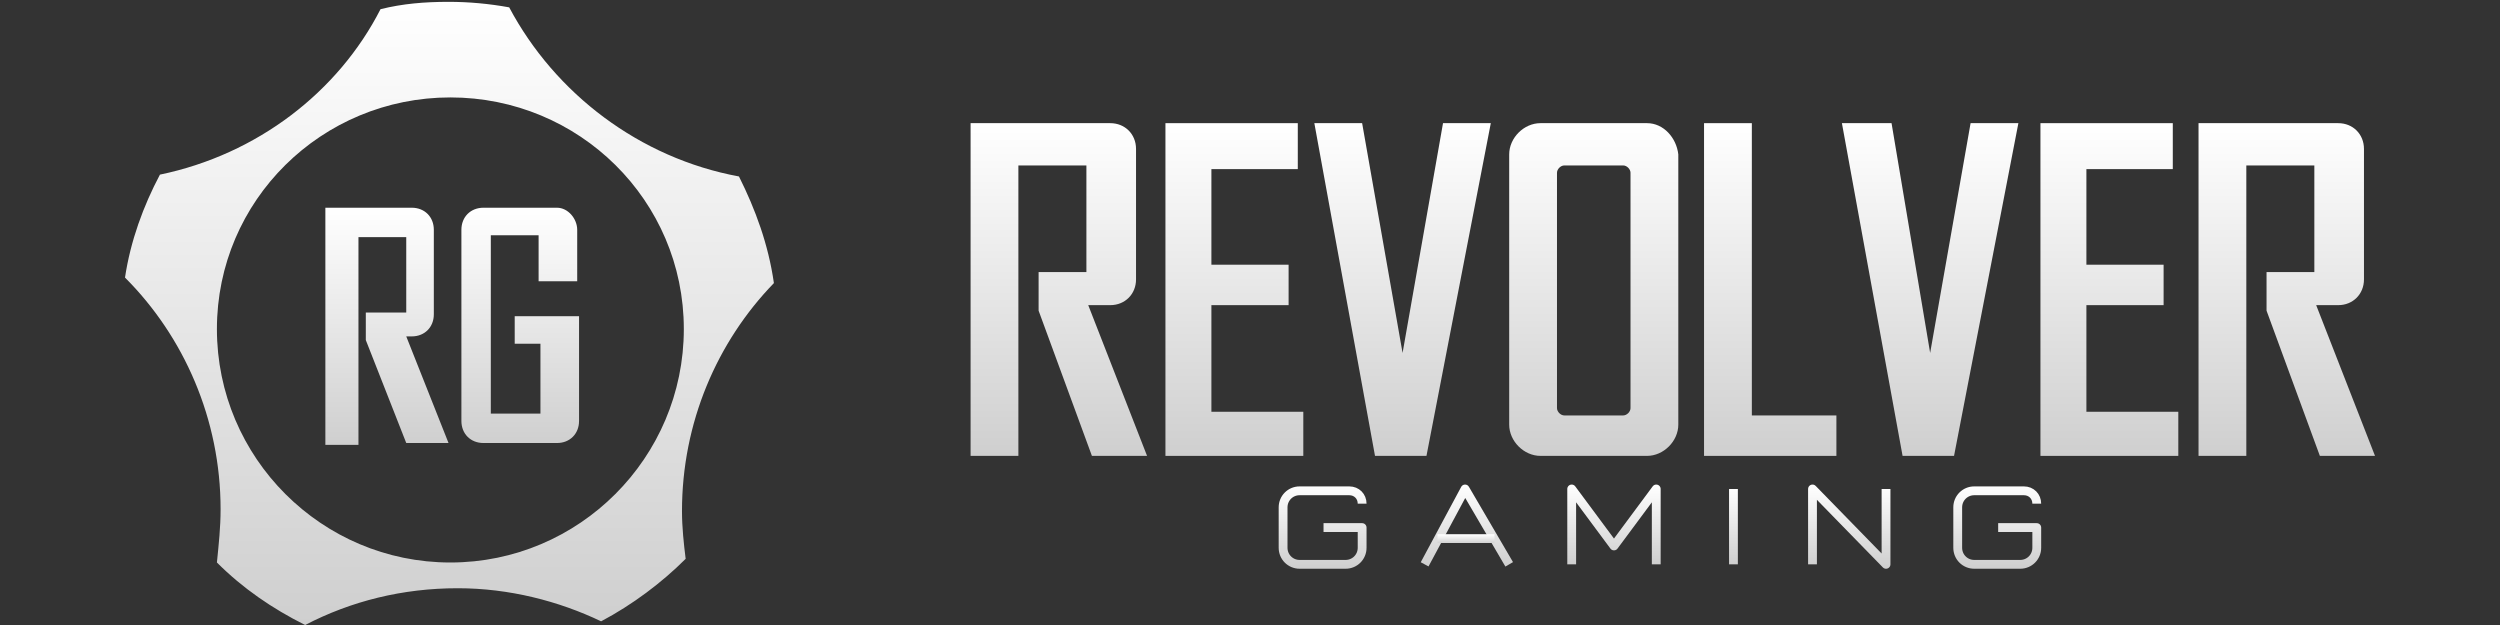 <?xml version="1.0" encoding="utf-8"?>
<!-- Generator: Adobe Illustrator 25.2.3, SVG Export Plug-In . SVG Version: 6.00 Build 0)  -->
<svg version="1.1" id="Layer_2" xmlns="http://www.w3.org/2000/svg" xmlns:xlink="http://www.w3.org/1999/xlink" x="0px" y="0px"
	 viewBox="0 0 136 34" style="enable-background:new 0 0 136 34;" xml:space="preserve">
<rect x="0" y="0" width="136" height="34" fill="#333333" stroke="none"/>
<style type="text/css">
	.st0{fill:url(#SVGID_1_);}
	.st1{fill:url(#SVGID_2_);}
	.st2{fill:url(#SVGID_3_);}
	.st3{fill:url(#SVGID_4_);}
	.st4{fill:url(#SVGID_5_);}
	.st5{fill:url(#SVGID_6_);}
	.st6{fill:url(#SVGID_7_);}
	.st7{fill:url(#SVGID_8_);}
	.st8{fill:url(#SVGID_9_);}
	.st9{fill:url(#SVGID_10_);}
	.st10{fill:url(#SVGID_11_);}
	.st11{fill:none;stroke:url(#SVGID_12_);stroke-width:0.48;stroke-linejoin:round;stroke-miterlimit:10;}
	.st12{fill:none;stroke:url(#SVGID_13_);stroke-width:0.48;stroke-linejoin:round;stroke-miterlimit:10;}
	.st13{fill:none;stroke:url(#SVGID_14_);stroke-width:0.48;stroke-linejoin:round;stroke-miterlimit:10;}
	.st14{fill:none;stroke:url(#SVGID_15_);stroke-width:0.48;stroke-linejoin:round;stroke-miterlimit:10;}
	.st15{fill:none;stroke:url(#SVGID_16_);stroke-width:0.48;stroke-linejoin:round;stroke-miterlimit:10;}
	.st16{fill:none;stroke:url(#SVGID_17_);stroke-width:0.48;stroke-linejoin:round;stroke-miterlimit:10;}
	.st17{fill:none;stroke:url(#SVGID_18_);stroke-width:0.48;stroke-linejoin:round;stroke-miterlimit:10;}
</style>
<g>
	<g>
		<linearGradient id="SVGID_1_" gradientUnits="userSpaceOnUse" x1="24.511" y1="34" x2="24.511" y2="7.293941e-02">
			<stop  offset="0" style="stop-color:#CFCFCF"/>
			<stop  offset="1" style="stop-color:#FFFFFF"/>
		</linearGradient>
		<path class="st0" d="M8.7,9.5c-0.9,1.7-1.6,3.6-1.9,5.6c3.2,3.2,5.2,7.7,5.2,12.6c0,1-0.1,1.9-0.2,2.9c1.4,1.4,3,2.5,4.8,3.4
			c2.5-1.3,5.3-2,8.3-2c2.8,0,5.5,0.7,7.8,1.8c1.7-0.9,3.3-2.1,4.6-3.4c-0.1-0.8-0.2-1.7-0.2-2.6c0-4.8,1.9-9.2,5-12.4
			c-0.3-2.1-1-4-1.9-5.8c-5.4-1-10-4.5-12.5-9.2c-1.1-0.2-2.2-0.3-3.3-0.3c-1.3,0-2.5,0.1-3.7,0.4C18.4,5,14,8.4,8.7,9.5z
			 M37.2,17.9c0,7-5.7,12.7-12.7,12.7s-12.7-5.7-12.7-12.7S17.5,5.3,24.5,5.3S37.2,10.9,37.2,17.9z"/>
		<linearGradient id="SVGID_2_" gradientUnits="userSpaceOnUse" x1="21.073" y1="24.162" x2="21.073" y2="11.305">
			<stop  offset="0" style="stop-color:#CFCFCF"/>
			<stop  offset="1" style="stop-color:#FFFFFF"/>
		</linearGradient>
		<path class="st1" d="M17.7,11.3v12.9h1.8V12.9h2.6V17h-2.2v1.5l2.2,5.6h2.3l-2.3-5.8h0.3c0.7,0,1.2-0.5,1.2-1.2v-4.6
			c0-0.7-0.5-1.2-1.2-1.2H17.7z"/>
		<linearGradient id="SVGID_3_" gradientUnits="userSpaceOnUse" x1="28.226" y1="24.162" x2="28.226" y2="11.305">
			<stop  offset="0" style="stop-color:#CFCFCF"/>
			<stop  offset="1" style="stop-color:#FFFFFF"/>
		</linearGradient>
		<path class="st2" d="M31.4,12.5v2.8h-2.1v-2.5h-2.6v9.7h2.7v-3.8H28v-1.5h3.5v5.7c0,0.7-0.5,1.2-1.2,1.2h-4
			c-0.7,0-1.2-0.5-1.2-1.2V12.5c0-0.7,0.5-1.2,1.2-1.2h4C30.9,11.3,31.4,11.9,31.4,12.5z"/>
	</g>
	<g>
		<linearGradient id="SVGID_4_" gradientUnits="userSpaceOnUse" x1="57.536" y1="24.784" x2="57.536" y2="6.697">
			<stop  offset="0" style="stop-color:#CFCFCF"/>
			<stop  offset="1" style="stop-color:#FFFFFF"/>
		</linearGradient>
		<path class="st3" d="M52.8,6.7v18.1h2.6V9h3.7v5.8h-2.6v2.1l2.9,7.9h3l-3.2-8.2h1.2c0.8,0,1.4-0.6,1.4-1.4V8.1
			c0-0.8-0.6-1.4-1.4-1.4H52.8z"/>
		<linearGradient id="SVGID_5_" gradientUnits="userSpaceOnUse" x1="124.387" y1="24.784" x2="124.387" y2="6.697">
			<stop  offset="0" style="stop-color:#CFCFCF"/>
			<stop  offset="1" style="stop-color:#FFFFFF"/>
		</linearGradient>
		<path class="st4" d="M119.6,6.7v18.1h2.6V9h3.7v5.8h-2.6v2.1l2.9,7.9h3l-3.2-8.2h1.2c0.8,0,1.4-0.6,1.4-1.4V8.1
			c0-0.8-0.6-1.4-1.4-1.4H119.6z"/>
		<linearGradient id="SVGID_6_" gradientUnits="userSpaceOnUse" x1="67.163" y1="24.784" x2="67.163" y2="6.697">
			<stop  offset="0" style="stop-color:#CFCFCF"/>
			<stop  offset="1" style="stop-color:#FFFFFF"/>
		</linearGradient>
		<polygon class="st5" points="63.4,6.7 63.4,24.8 70.9,24.8 70.9,22.4 65.9,22.4 65.9,16.6 70.1,16.6 70.1,14.4 65.9,14.4 
			65.9,9.2 70.6,9.2 70.6,6.7 		"/>
		<linearGradient id="SVGID_7_" gradientUnits="userSpaceOnUse" x1="114.779" y1="24.784" x2="114.779" y2="6.697">
			<stop  offset="0" style="stop-color:#CFCFCF"/>
			<stop  offset="1" style="stop-color:#FFFFFF"/>
		</linearGradient>
		<polygon class="st6" points="111,6.7 111,24.8 118.5,24.8 118.5,22.4 113.5,22.4 113.5,16.6 117.7,16.6 117.7,14.4 113.5,14.4 
			113.5,9.2 118.2,9.2 118.2,6.7 		"/>
		<linearGradient id="SVGID_8_" gradientUnits="userSpaceOnUse" x1="76.308" y1="24.784" x2="76.308" y2="6.697">
			<stop  offset="0" style="stop-color:#CFCFCF"/>
			<stop  offset="1" style="stop-color:#FFFFFF"/>
		</linearGradient>
		<polygon class="st7" points="71.5,6.7 74.1,6.7 76.3,19.2 78.5,6.7 81.1,6.7 77.6,24.8 74.8,24.8 		"/>
		<linearGradient id="SVGID_9_" gradientUnits="userSpaceOnUse" x1="105.039" y1="24.784" x2="105.039" y2="6.697">
			<stop  offset="0" style="stop-color:#CFCFCF"/>
			<stop  offset="1" style="stop-color:#FFFFFF"/>
		</linearGradient>
		<polygon class="st8" points="100.2,6.7 102.9,6.7 105,19.2 107.2,6.7 109.8,6.7 106.3,24.8 103.5,24.8 		"/>
		<linearGradient id="SVGID_10_" gradientUnits="userSpaceOnUse" x1="86.666" y1="24.784" x2="86.666" y2="6.697">
			<stop  offset="0" style="stop-color:#CFCFCF"/>
			<stop  offset="1" style="stop-color:#FFFFFF"/>
		</linearGradient>
		<path class="st9" d="M89.6,6.7h-5.8c-0.9,0-1.7,0.8-1.7,1.7v14.7c0,0.9,0.8,1.7,1.7,1.7h5.8c0.9,0,1.7-0.8,1.7-1.7V8.4
			C91.2,7.5,90.5,6.7,89.6,6.7z M88.7,22.2c0,0.2-0.2,0.4-0.4,0.4h-3.2c-0.2,0-0.4-0.2-0.4-0.4V9.4c0-0.2,0.2-0.4,0.4-0.4h3.2
			c0.2,0,0.4,0.2,0.4,0.4V22.2z"/>
		<linearGradient id="SVGID_11_" gradientUnits="userSpaceOnUse" x1="96.291" y1="24.784" x2="96.291" y2="6.697">
			<stop  offset="0" style="stop-color:#CFCFCF"/>
			<stop  offset="1" style="stop-color:#FFFFFF"/>
		</linearGradient>
		<polygon class="st10" points="92.7,6.7 92.7,24.8 99.9,24.8 99.9,22.6 95.3,22.6 95.3,6.7 		"/>
		<linearGradient id="SVGID_12_" gradientUnits="userSpaceOnUse" x1="71.982" y1="30.896" x2="71.982" y2="26.406">
			<stop  offset="0" style="stop-color:#CFCFCF"/>
			<stop  offset="1" style="stop-color:#FFFFFF"/>
		</linearGradient>
		<path class="st11" d="M74.1,27.4c0-0.4-0.3-0.7-0.7-0.7h-2.7c-0.5,0-0.9,0.4-0.9,0.9v2.2c0,0.5,0.4,0.9,0.9,0.9h2.5
			c0.5,0,0.9-0.4,0.9-0.9v-1.1H72"/>
		<linearGradient id="SVGID_13_" gradientUnits="userSpaceOnUse" x1="108.661" y1="30.896" x2="108.661" y2="26.406">
			<stop  offset="0" style="stop-color:#CFCFCF"/>
			<stop  offset="1" style="stop-color:#FFFFFF"/>
		</linearGradient>
		<path class="st12" d="M110.8,27.4c0-0.4-0.3-0.7-0.7-0.7h-2.7c-0.5,0-0.9,0.4-0.9,0.9v2.2c0,0.5,0.4,0.9,0.9,0.9h2.5
			c0.5,0,0.9-0.4,0.9-0.9v-1.1h-2.1"/>
		<linearGradient id="SVGID_14_" gradientUnits="userSpaceOnUse" x1="79.771" y1="30.78" x2="79.771" y2="26.406">
			<stop  offset="0" style="stop-color:#CFCFCF"/>
			<stop  offset="1" style="stop-color:#FFFFFF"/>
		</linearGradient>
		<polyline class="st13" points="77.5,30.7 79.7,26.6 82.1,30.7 		"/>
		<linearGradient id="SVGID_15_" gradientUnits="userSpaceOnUse" x1="79.737" y1="29.57" x2="79.737" y2="29.09">
			<stop  offset="0" style="stop-color:#CFCFCF"/>
			<stop  offset="1" style="stop-color:#FFFFFF"/>
		</linearGradient>
		<line class="st14" x1="78.2" y1="29.3" x2="81.3" y2="29.3"/>
		<linearGradient id="SVGID_16_" gradientUnits="userSpaceOnUse" x1="87.824" y1="30.656" x2="87.824" y2="26.406">
			<stop  offset="0" style="stop-color:#CFCFCF"/>
			<stop  offset="1" style="stop-color:#FFFFFF"/>
		</linearGradient>
		<polyline class="st15" points="85.5,30.7 85.5,26.6 87.8,29.7 90.1,26.6 90.1,30.7 		"/>
		<linearGradient id="SVGID_17_" gradientUnits="userSpaceOnUse" x1="94.282" y1="30.656" x2="94.282" y2="26.646">
			<stop  offset="0" style="stop-color:#CFCFCF"/>
			<stop  offset="1" style="stop-color:#FFFFFF"/>
		</linearGradient>
		<line class="st16" x1="94.3" y1="26.6" x2="94.3" y2="30.7"/>
		<linearGradient id="SVGID_18_" gradientUnits="userSpaceOnUse" x1="100.592" y1="30.896" x2="100.592" y2="26.406">
			<stop  offset="0" style="stop-color:#CFCFCF"/>
			<stop  offset="1" style="stop-color:#FFFFFF"/>
		</linearGradient>
		<polyline class="st17" points="98.6,30.7 98.6,26.6 102.6,30.7 102.6,26.6 		"/>
	</g>
</g>
</svg>
